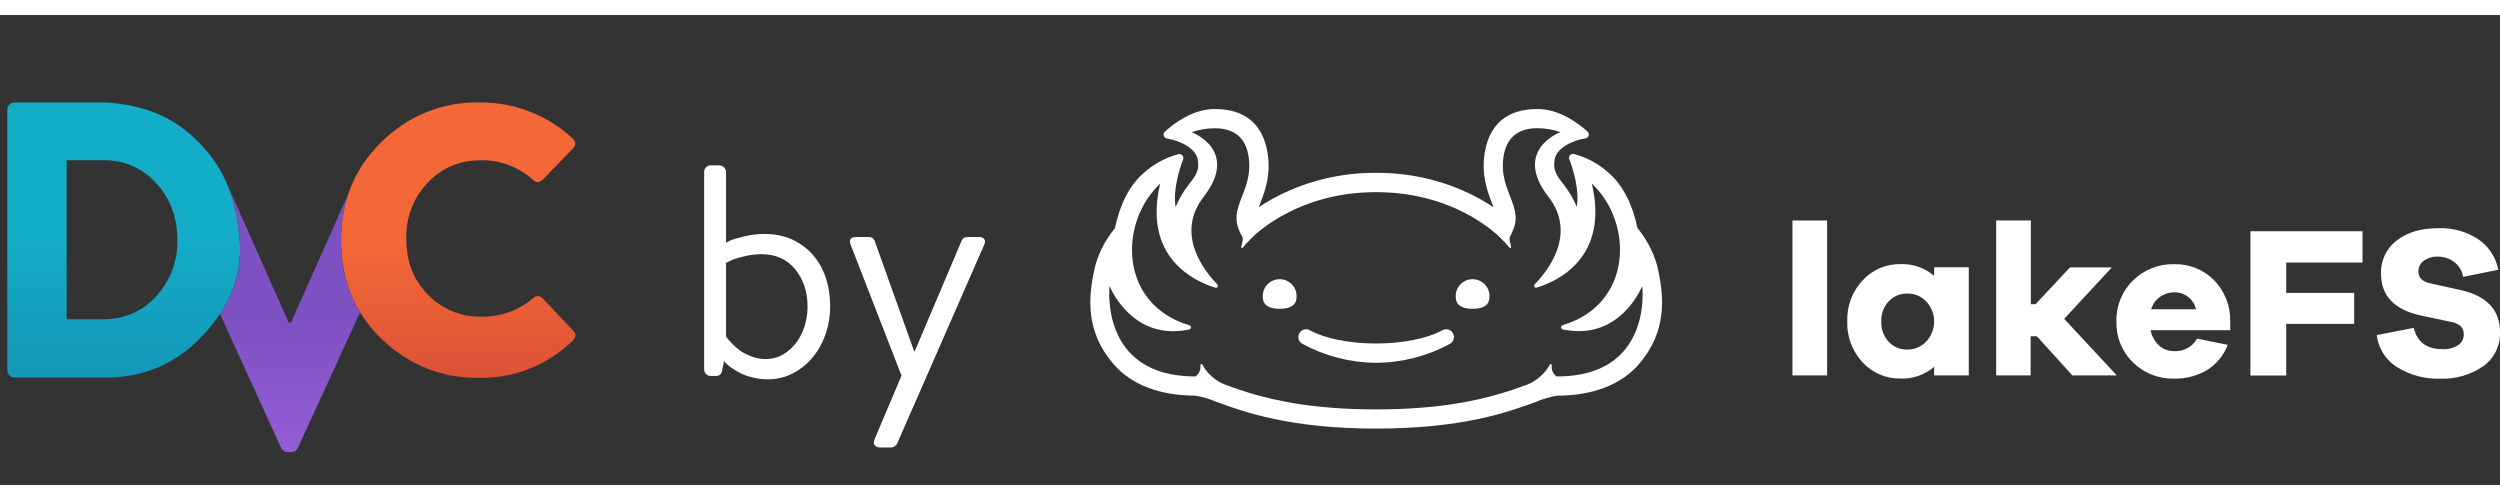 <svg xmlns="http://www.w3.org/2000/svg" width="150" height="30" viewBox="0 0 133 25" fill="none"><rect x="0" y="0" width="133" height="25" fill="#333333" stroke="none"/><g clip-path="url(#clip0_144_797)"><path d="M88.159 13.325C87.954 12.595 87.597 11.917 87.111 11.333C86.874 10.157 86.369 9.054 85.535 8.355C85.016 7.896 84.396 7.566 83.724 7.391C83.688 7.384 83.65 7.386 83.615 7.398C83.58 7.409 83.548 7.43 83.524 7.458C83.499 7.485 83.482 7.519 83.475 7.555C83.468 7.592 83.471 7.629 83.483 7.664C83.693 8.207 84.037 9.329 83.884 10.205C83.711 9.788 83.483 9.396 83.205 9.04C82.813 8.536 82.593 8.255 82.712 7.656C82.815 7.135 83.511 6.702 84.366 6.555C84.401 6.546 84.434 6.529 84.46 6.504C84.487 6.479 84.506 6.447 84.517 6.413C84.528 6.378 84.529 6.341 84.521 6.306C84.512 6.271 84.495 6.238 84.47 6.211C83.984 5.776 82.978 5 81.794 5C80.139 5 79.251 5.845 78.999 7.262C78.79 8.467 79.114 9.327 79.353 9.956C79.393 10.056 79.427 10.147 79.456 10.228C79.263 10.097 79.037 9.96 78.804 9.822C77.096 8.87 75.168 8.379 73.209 8.397C71.252 8.379 69.323 8.871 67.616 9.822C67.375 9.96 67.157 10.097 66.965 10.228C66.994 10.147 67.027 10.056 67.067 9.956C67.306 9.331 67.635 8.467 67.421 7.262C67.168 5.845 66.281 5 64.626 5C63.448 5 62.434 5.776 61.956 6.22C61.932 6.246 61.914 6.279 61.906 6.314C61.898 6.35 61.899 6.386 61.91 6.421C61.92 6.456 61.94 6.487 61.967 6.512C61.993 6.537 62.026 6.555 62.061 6.563C62.916 6.711 63.612 7.144 63.715 7.664C63.834 8.263 63.614 8.544 63.222 9.048C62.943 9.404 62.715 9.796 62.543 10.214C62.39 9.333 62.74 8.216 62.943 7.672C62.956 7.637 62.959 7.6 62.952 7.563C62.944 7.527 62.928 7.493 62.903 7.465C62.878 7.437 62.846 7.416 62.81 7.405C62.775 7.393 62.737 7.392 62.7 7.4C62.03 7.575 61.41 7.906 60.892 8.363C60.054 9.063 59.553 10.166 59.316 11.342C58.829 11.925 58.472 12.604 58.268 13.334C57.87 15.013 57.744 16.826 59.23 18.56C60.181 19.671 61.707 20.248 63.593 20.248C63.983 20.313 64.364 20.425 64.727 20.583C66.175 21.113 68.601 22 73.216 22C77.83 22 80.258 21.113 81.706 20.583C82.069 20.425 82.45 20.313 82.84 20.248C84.726 20.248 86.249 19.671 87.203 18.56C88.682 16.826 88.557 15.013 88.159 13.325ZM82.834 19.228C81.549 19.228 79.626 20.98 73.209 20.98C66.793 20.98 64.869 19.228 63.587 19.228C58.455 19.228 59.031 14.418 59.031 14.418C59.031 14.418 59.982 16.82 62.401 16.82C62.694 16.819 62.986 16.788 63.272 16.728C63.297 16.721 63.319 16.707 63.335 16.686C63.35 16.666 63.359 16.641 63.359 16.616C63.359 16.59 63.35 16.565 63.335 16.545C63.319 16.525 63.297 16.51 63.272 16.503C59.534 15.394 59.5 11.057 61.722 8.969C60.783 12.936 63.582 14.172 64.655 14.507C64.678 14.514 64.702 14.512 64.724 14.504C64.745 14.495 64.763 14.48 64.776 14.46C64.788 14.44 64.793 14.417 64.791 14.394C64.788 14.371 64.778 14.349 64.762 14.332C64.077 13.623 62.497 11.66 64.035 9.67C65.963 7.185 63.394 6.23 63.394 6.23C63.791 6.097 64.207 6.027 64.626 6.022C65.368 6.022 66.206 6.29 66.409 7.441C66.789 9.571 64.942 10.316 66.271 12.033C66.279 12.043 66.289 12.052 66.301 12.058C66.313 12.064 66.327 12.067 66.34 12.067C66.354 12.067 66.367 12.064 66.379 12.058C66.391 12.052 66.401 12.043 66.409 12.033C66.409 12.033 68.714 9.421 73.209 9.421C77.704 9.421 80.003 12.028 80.003 12.028C80.011 12.039 80.021 12.048 80.033 12.054C80.045 12.06 80.058 12.063 80.072 12.063C80.085 12.063 80.099 12.06 80.111 12.054C80.123 12.048 80.133 12.039 80.141 12.028C81.476 10.312 79.624 9.566 80.003 7.437C80.212 6.286 81.05 6.018 81.786 6.018C82.205 6.023 82.621 6.093 83.018 6.226C83.018 6.226 80.451 7.181 82.375 9.666C83.913 11.652 82.337 13.621 81.644 14.328C81.628 14.345 81.618 14.367 81.615 14.39C81.613 14.413 81.618 14.436 81.63 14.456C81.642 14.476 81.661 14.491 81.682 14.5C81.704 14.508 81.728 14.509 81.75 14.503C82.825 14.178 85.625 12.932 84.684 8.965C86.909 11.046 86.87 15.39 83.133 16.499C83.109 16.506 83.087 16.521 83.071 16.541C83.056 16.561 83.047 16.586 83.047 16.611C83.047 16.637 83.056 16.662 83.071 16.682C83.087 16.703 83.109 16.717 83.133 16.724C83.42 16.784 83.712 16.815 84.005 16.816C86.419 16.816 87.368 14.414 87.368 14.414C87.368 14.414 87.966 19.228 82.834 19.228Z" fill="white"></path><path d="M68.976 14.99C68.982 14.869 68.963 14.749 68.921 14.636C68.878 14.522 68.813 14.419 68.729 14.331C68.645 14.244 68.544 14.174 68.432 14.126C68.321 14.079 68.2 14.054 68.078 14.054C67.957 14.054 67.836 14.079 67.724 14.126C67.612 14.174 67.511 14.244 67.428 14.331C67.344 14.419 67.278 14.522 67.236 14.636C67.194 14.749 67.175 14.869 67.18 14.99C67.18 15.481 67.583 15.627 68.077 15.627C68.572 15.627 68.976 15.488 68.976 14.99Z" fill="white"></path><path d="M79.24 14.99C79.246 14.869 79.227 14.749 79.184 14.636C79.142 14.522 79.077 14.419 78.993 14.331C78.909 14.244 78.808 14.174 78.696 14.126C78.584 14.079 78.464 14.054 78.342 14.054C78.22 14.054 78.1 14.079 77.988 14.126C77.876 14.174 77.775 14.244 77.691 14.331C77.607 14.419 77.542 14.522 77.5 14.636C77.457 14.749 77.438 14.869 77.444 14.99C77.444 15.481 77.847 15.627 78.343 15.627C78.84 15.627 79.24 15.488 79.24 14.99Z" fill="white"></path><path d="M73.209 18.501C71.834 18.493 70.482 18.144 69.276 17.488C69.219 17.454 69.171 17.408 69.136 17.352C69.101 17.297 69.079 17.234 69.073 17.169C69.067 17.103 69.076 17.037 69.101 16.976C69.125 16.915 69.163 16.861 69.213 16.818C69.276 16.763 69.355 16.728 69.438 16.72C69.521 16.711 69.605 16.727 69.678 16.768C70.475 17.207 71.791 17.475 73.209 17.475C74.628 17.475 75.933 17.207 76.742 16.768C76.816 16.727 76.9 16.711 76.983 16.72C77.066 16.728 77.144 16.763 77.207 16.818C77.257 16.861 77.296 16.915 77.32 16.976C77.344 17.037 77.354 17.103 77.348 17.169C77.342 17.234 77.32 17.297 77.285 17.352C77.249 17.408 77.201 17.454 77.145 17.488C75.938 18.145 74.585 18.493 73.209 18.501Z" fill="white"></path><path d="M65.194 19.677C64.668 19.468 64.231 19.084 63.958 18.591C63.952 18.581 63.944 18.574 63.934 18.569C63.924 18.565 63.912 18.564 63.902 18.567C63.891 18.569 63.881 18.575 63.874 18.584C63.867 18.592 63.864 18.603 63.863 18.614V18.737C63.863 18.828 63.841 18.919 63.8 19.001C63.758 19.083 63.697 19.154 63.622 19.209L63.583 19.238L63.863 19.267L65.194 19.677Z" fill="white"></path><path d="M81.218 19.677C81.745 19.468 82.183 19.084 82.457 18.591C82.462 18.581 82.47 18.574 82.481 18.569C82.491 18.565 82.502 18.564 82.513 18.567C82.523 18.569 82.533 18.575 82.54 18.584C82.547 18.592 82.551 18.603 82.551 18.614V18.737C82.551 18.828 82.573 18.919 82.615 19.001C82.657 19.083 82.717 19.154 82.792 19.209L82.832 19.238L82.551 19.267L81.218 19.677Z" fill="white"></path><path d="M66.728 11.719C66.508 11.923 66.304 12.143 66.118 12.378C66.111 12.386 66.102 12.392 66.091 12.394C66.081 12.396 66.07 12.395 66.061 12.39C66.052 12.386 66.044 12.378 66.039 12.369C66.034 12.36 66.032 12.349 66.034 12.339C66.061 12.203 66.089 12.079 66.11 11.989C66.129 11.9 66.114 11.807 66.068 11.729L65.994 11.61L66.728 11.719Z" fill="white"></path><path d="M79.695 11.719C79.915 11.923 80.119 12.143 80.305 12.378C80.311 12.387 80.321 12.394 80.332 12.397C80.342 12.399 80.354 12.399 80.364 12.394C80.374 12.389 80.382 12.381 80.387 12.371C80.392 12.361 80.393 12.35 80.391 12.339C80.361 12.203 80.334 12.079 80.313 11.989C80.294 11.9 80.309 11.807 80.355 11.729L80.428 11.61L79.695 11.719Z" fill="white"></path><path d="M95.359 19.172V10.93H97.203V19.172H95.359Z" fill="white"></path><path d="M104.74 19.172H102.896V18.714C102.399 19.142 101.756 19.365 101.098 19.338C100.723 19.344 100.352 19.271 100.007 19.124C99.663 18.977 99.353 18.76 99.099 18.487C98.823 18.194 98.607 17.849 98.466 17.473C98.325 17.097 98.26 16.696 98.275 16.295C98.261 15.895 98.326 15.495 98.467 15.12C98.609 14.744 98.823 14.4 99.099 14.108C99.352 13.833 99.662 13.614 100.006 13.466C100.351 13.318 100.723 13.245 101.098 13.25C101.755 13.224 102.398 13.447 102.896 13.875V13.417H104.74V19.172ZM102.475 17.369C102.746 17.079 102.896 16.697 102.896 16.301C102.896 15.905 102.746 15.524 102.475 15.234C102.347 15.1 102.192 14.994 102.021 14.922C101.85 14.851 101.665 14.815 101.479 14.818C101.292 14.812 101.105 14.846 100.932 14.918C100.759 14.99 100.603 15.097 100.476 15.234C100.209 15.526 100.068 15.911 100.084 16.306C100.067 16.702 100.207 17.088 100.476 17.382C100.604 17.518 100.759 17.626 100.932 17.697C101.105 17.769 101.292 17.803 101.479 17.798C101.666 17.798 101.851 17.76 102.022 17.686C102.193 17.613 102.348 17.505 102.475 17.369Z" fill="white"></path><path d="M110.249 19.172L108.363 17.09H108.03V19.172H106.197V10.93H108.041V15.383H108.292L110.123 13.425H112.349L109.813 16.162L112.613 19.172H110.249Z" fill="white"></path><path d="M118.65 16.768H114.411C114.47 17.079 114.627 17.364 114.859 17.581C115.077 17.778 115.362 17.884 115.656 17.879C115.903 17.896 116.15 17.843 116.367 17.725C116.585 17.608 116.764 17.431 116.884 17.215L118.52 17.546C118.307 18.103 117.916 18.575 117.408 18.89C116.876 19.201 116.268 19.358 115.651 19.342C115.251 19.351 114.854 19.28 114.481 19.134C114.109 18.988 113.77 18.769 113.485 18.491C113.191 18.207 112.96 17.866 112.807 17.488C112.654 17.111 112.582 16.706 112.596 16.299C112.583 15.893 112.655 15.489 112.808 15.112C112.961 14.736 113.191 14.395 113.485 14.112C113.771 13.831 114.111 13.61 114.485 13.463C114.86 13.316 115.26 13.245 115.662 13.254C116.052 13.245 116.439 13.313 116.802 13.456C117.164 13.599 117.494 13.814 117.77 14.087C118.058 14.378 118.284 14.724 118.435 15.103C118.585 15.483 118.657 15.889 118.646 16.297L118.65 16.768ZM114.918 14.99C114.687 15.15 114.52 15.385 114.444 15.654H116.829C116.765 15.387 116.611 15.149 116.393 14.98C116.183 14.826 115.927 14.745 115.666 14.751C115.398 14.751 115.136 14.834 114.918 14.99Z" fill="white"></path><path d="M121.626 14.782H125.242V16.43H121.626V19.178H119.723V11.502H125.685V13.167H121.626V14.782Z" fill="white"></path><path d="M131.835 11.92C132.113 12.109 132.351 12.35 132.535 12.63C132.719 12.91 132.846 13.223 132.908 13.552L131.041 13.929C130.988 13.612 130.815 13.327 130.557 13.134C130.307 12.948 130.003 12.849 129.691 12.853C129.423 12.841 129.159 12.92 128.943 13.078C128.854 13.14 128.781 13.223 128.731 13.319C128.681 13.416 128.655 13.523 128.656 13.631C128.656 13.968 128.866 14.181 129.285 14.272L130.888 14.628C132.294 14.94 132.999 15.685 133 16.863C133.015 17.22 132.939 17.575 132.78 17.895C132.621 18.215 132.383 18.49 132.088 18.695C131.422 19.148 130.626 19.376 129.819 19.346C129.012 19.372 128.216 19.16 127.531 18.736C127.231 18.551 126.978 18.301 126.79 18.005C126.602 17.709 126.483 17.374 126.443 17.026L128.409 16.643C128.593 17.396 129.1 17.774 129.928 17.775C130.222 17.794 130.515 17.721 130.766 17.567C130.861 17.505 130.939 17.419 130.993 17.319C131.046 17.219 131.073 17.108 131.072 16.994C131.08 16.835 131.025 16.678 130.917 16.559C130.758 16.427 130.564 16.343 130.358 16.318L128.744 15.975C127.361 15.662 126.669 14.922 126.669 13.754C126.657 13.415 126.727 13.078 126.873 12.771C127.018 12.464 127.236 12.197 127.508 11.991C128.066 11.557 128.803 11.34 129.718 11.34C130.467 11.311 131.207 11.514 131.835 11.92Z" fill="white"></path></g><path d="M37.461 18.848V8.348C37.461 8.255 37.492 8.174 37.555 8.106C37.622 8.033 37.703 7.997 37.797 7.997H38.273C38.362 7.997 38.443 8.033 38.516 8.106C38.589 8.179 38.625 8.26 38.625 8.348V12.114C38.688 12.078 38.773 12.033 38.883 11.981C38.997 11.929 39.232 11.861 39.586 11.778C39.945 11.69 40.307 11.645 40.672 11.645C41.391 11.645 42.016 11.817 42.547 12.161C43.083 12.505 43.487 12.966 43.758 13.544C44.029 14.117 44.164 14.765 44.164 15.489C44.164 16.187 44.021 16.833 43.734 17.427C43.448 18.02 43.05 18.494 42.539 18.848C42.029 19.203 41.466 19.38 40.852 19.38C40.57 19.38 40.297 19.346 40.031 19.278C39.771 19.216 39.552 19.137 39.375 19.044C39.198 18.95 39.042 18.856 38.906 18.762C38.771 18.663 38.672 18.58 38.609 18.512L38.516 18.419L38.422 18.895C38.385 19.098 38.279 19.2 38.102 19.2H37.812C37.714 19.2 37.63 19.166 37.562 19.098C37.495 19.031 37.461 18.947 37.461 18.848ZM38.625 17.091C38.646 17.122 38.675 17.166 38.711 17.223C38.753 17.276 38.841 17.372 38.977 17.512C39.117 17.653 39.263 17.776 39.414 17.88C39.565 17.984 39.758 18.08 39.992 18.169C40.232 18.257 40.477 18.302 40.727 18.302C41.159 18.302 41.547 18.169 41.891 17.903C42.24 17.632 42.505 17.286 42.688 16.864C42.87 16.442 42.961 15.989 42.961 15.505C42.961 14.723 42.742 14.065 42.305 13.528C41.872 12.992 41.271 12.723 40.5 12.723C40.198 12.723 39.891 12.762 39.578 12.841C39.266 12.914 39.029 12.989 38.867 13.067L38.625 13.184V17.091ZM47.961 19.184L45.25 12.208C45.203 12.083 45.203 11.986 45.25 11.919C45.302 11.846 45.398 11.809 45.539 11.809H46.211C46.372 11.809 46.479 11.877 46.531 12.012L48.633 17.887H48.664L51.156 12.012C51.208 11.877 51.315 11.809 51.477 11.809H52.07C52.216 11.809 52.315 11.848 52.367 11.927C52.419 12.005 52.417 12.104 52.359 12.223L47.734 22.786C47.708 22.843 47.664 22.893 47.602 22.934C47.539 22.981 47.477 23.005 47.414 23.005H46.836C46.69 23.005 46.589 22.963 46.531 22.88C46.474 22.796 46.474 22.689 46.531 22.559L47.961 19.184Z" fill="white"></path><path d="M20.246 17.18C18.81 15.76 18.145 14.037 18.145 12.007C18.145 9.964 18.806 8.234 20.246 6.802C20.933 6.103 21.751 5.552 22.65 5.183C23.55 4.814 24.513 4.633 25.482 4.651C27.31 4.621 29.082 5.296 30.443 6.543C30.651 6.736 30.654 6.929 30.465 7.115L28.867 8.763C28.69 8.926 28.516 8.926 28.354 8.763C27.589 8.078 26.602 7.707 25.584 7.725C24.436 7.725 23.48 8.134 22.713 8.96C22.347 9.354 22.062 9.817 21.874 10.325C21.686 10.832 21.599 11.372 21.617 11.914C21.617 13.057 21.957 14.03 22.728 14.837C23.099 15.231 23.547 15.543 24.043 15.751C24.539 15.959 25.071 16.059 25.607 16.045C26.608 16.068 27.583 15.722 28.354 15.068C28.542 14.906 28.72 14.914 28.883 15.088L30.484 16.779C30.662 16.956 30.654 17.138 30.465 17.327C29.125 18.632 27.333 19.341 25.482 19.3C24.515 19.319 23.554 19.142 22.655 18.777C21.756 18.412 20.937 17.868 20.246 17.177V17.18V17.18Z" fill="url(#paint0_linear_144_797)"></path><path d="M0.388 18.875V5.053C0.386 5 0.395 4.948 0.415 4.899C0.434 4.851 0.464 4.807 0.501 4.771C0.533 4.734 0.572 4.705 0.615 4.685C0.659 4.665 0.706 4.655 0.754 4.655H5.692C7.717 4.81 9.229 5.389 10.619 6.817C12.017 8.246 12.572 9.868 12.75 11.953C12.92 13.96 12.1 15.698 10.71 17.126C10.063 17.818 9.283 18.367 8.42 18.737C7.557 19.108 6.628 19.293 5.692 19.281H0.754C0.706 19.28 0.659 19.27 0.616 19.25C0.572 19.23 0.533 19.201 0.501 19.165C0.464 19.128 0.434 19.084 0.415 19.035C0.395 18.985 0.386 18.932 0.388 18.879V18.875ZM3.546 8.412V16.184H5.488C6.622 16.184 7.566 15.775 8.314 14.96C9.062 14.147 9.466 13.065 9.436 11.949C9.436 10.763 9.058 9.763 8.314 8.949C7.956 8.551 7.518 8.235 7.031 8.024C6.543 7.813 6.017 7.711 5.488 7.725H3.546V8.412Z" fill="url(#paint1_linear_144_797)"></path><path d="M18.542 9.489L15.481 16.362H15.357L12.088 9.01C12.459 9.891 12.655 10.856 12.75 11.949C12.874 13.416 12.47 14.736 11.703 15.902L14.952 23.018C15.035 23.173 15.149 23.25 15.3 23.25H15.504C15.655 23.25 15.768 23.177 15.848 23.022L19.157 15.821C18.469 14.674 18.117 13.348 18.145 12.003C18.145 11.107 18.273 10.265 18.542 9.489Z" fill="url(#paint2_linear_144_797)"></path><defs><linearGradient id="paint0_linear_144_797" x1="24.379" y1="11.986" x2="24.379" y2="19.302" gradientUnits="userSpaceOnUse"><stop stop-color="#F46837"></stop><stop offset="1" stop-color="#DD5236"></stop></linearGradient><linearGradient id="paint1_linear_144_797" x1="6.58" y1="11.986" x2="6.58" y2="19.281" gradientUnits="userSpaceOnUse"><stop stop-color="#13ADC7"></stop><stop offset="1" stop-color="#1497B8"></stop></linearGradient><linearGradient id="paint2_linear_144_797" x1="12.666" y1="16.233" x2="12.666" y2="23.183" gradientUnits="userSpaceOnUse"><stop stop-color="#7E51C2"></stop><stop offset="1" stop-color="#945DD6"></stop></linearGradient><clipPath id="clip0_144_797"><rect width="75" height="17" fill="white" transform="translate(58 5)"></rect></clipPath></defs></svg>
